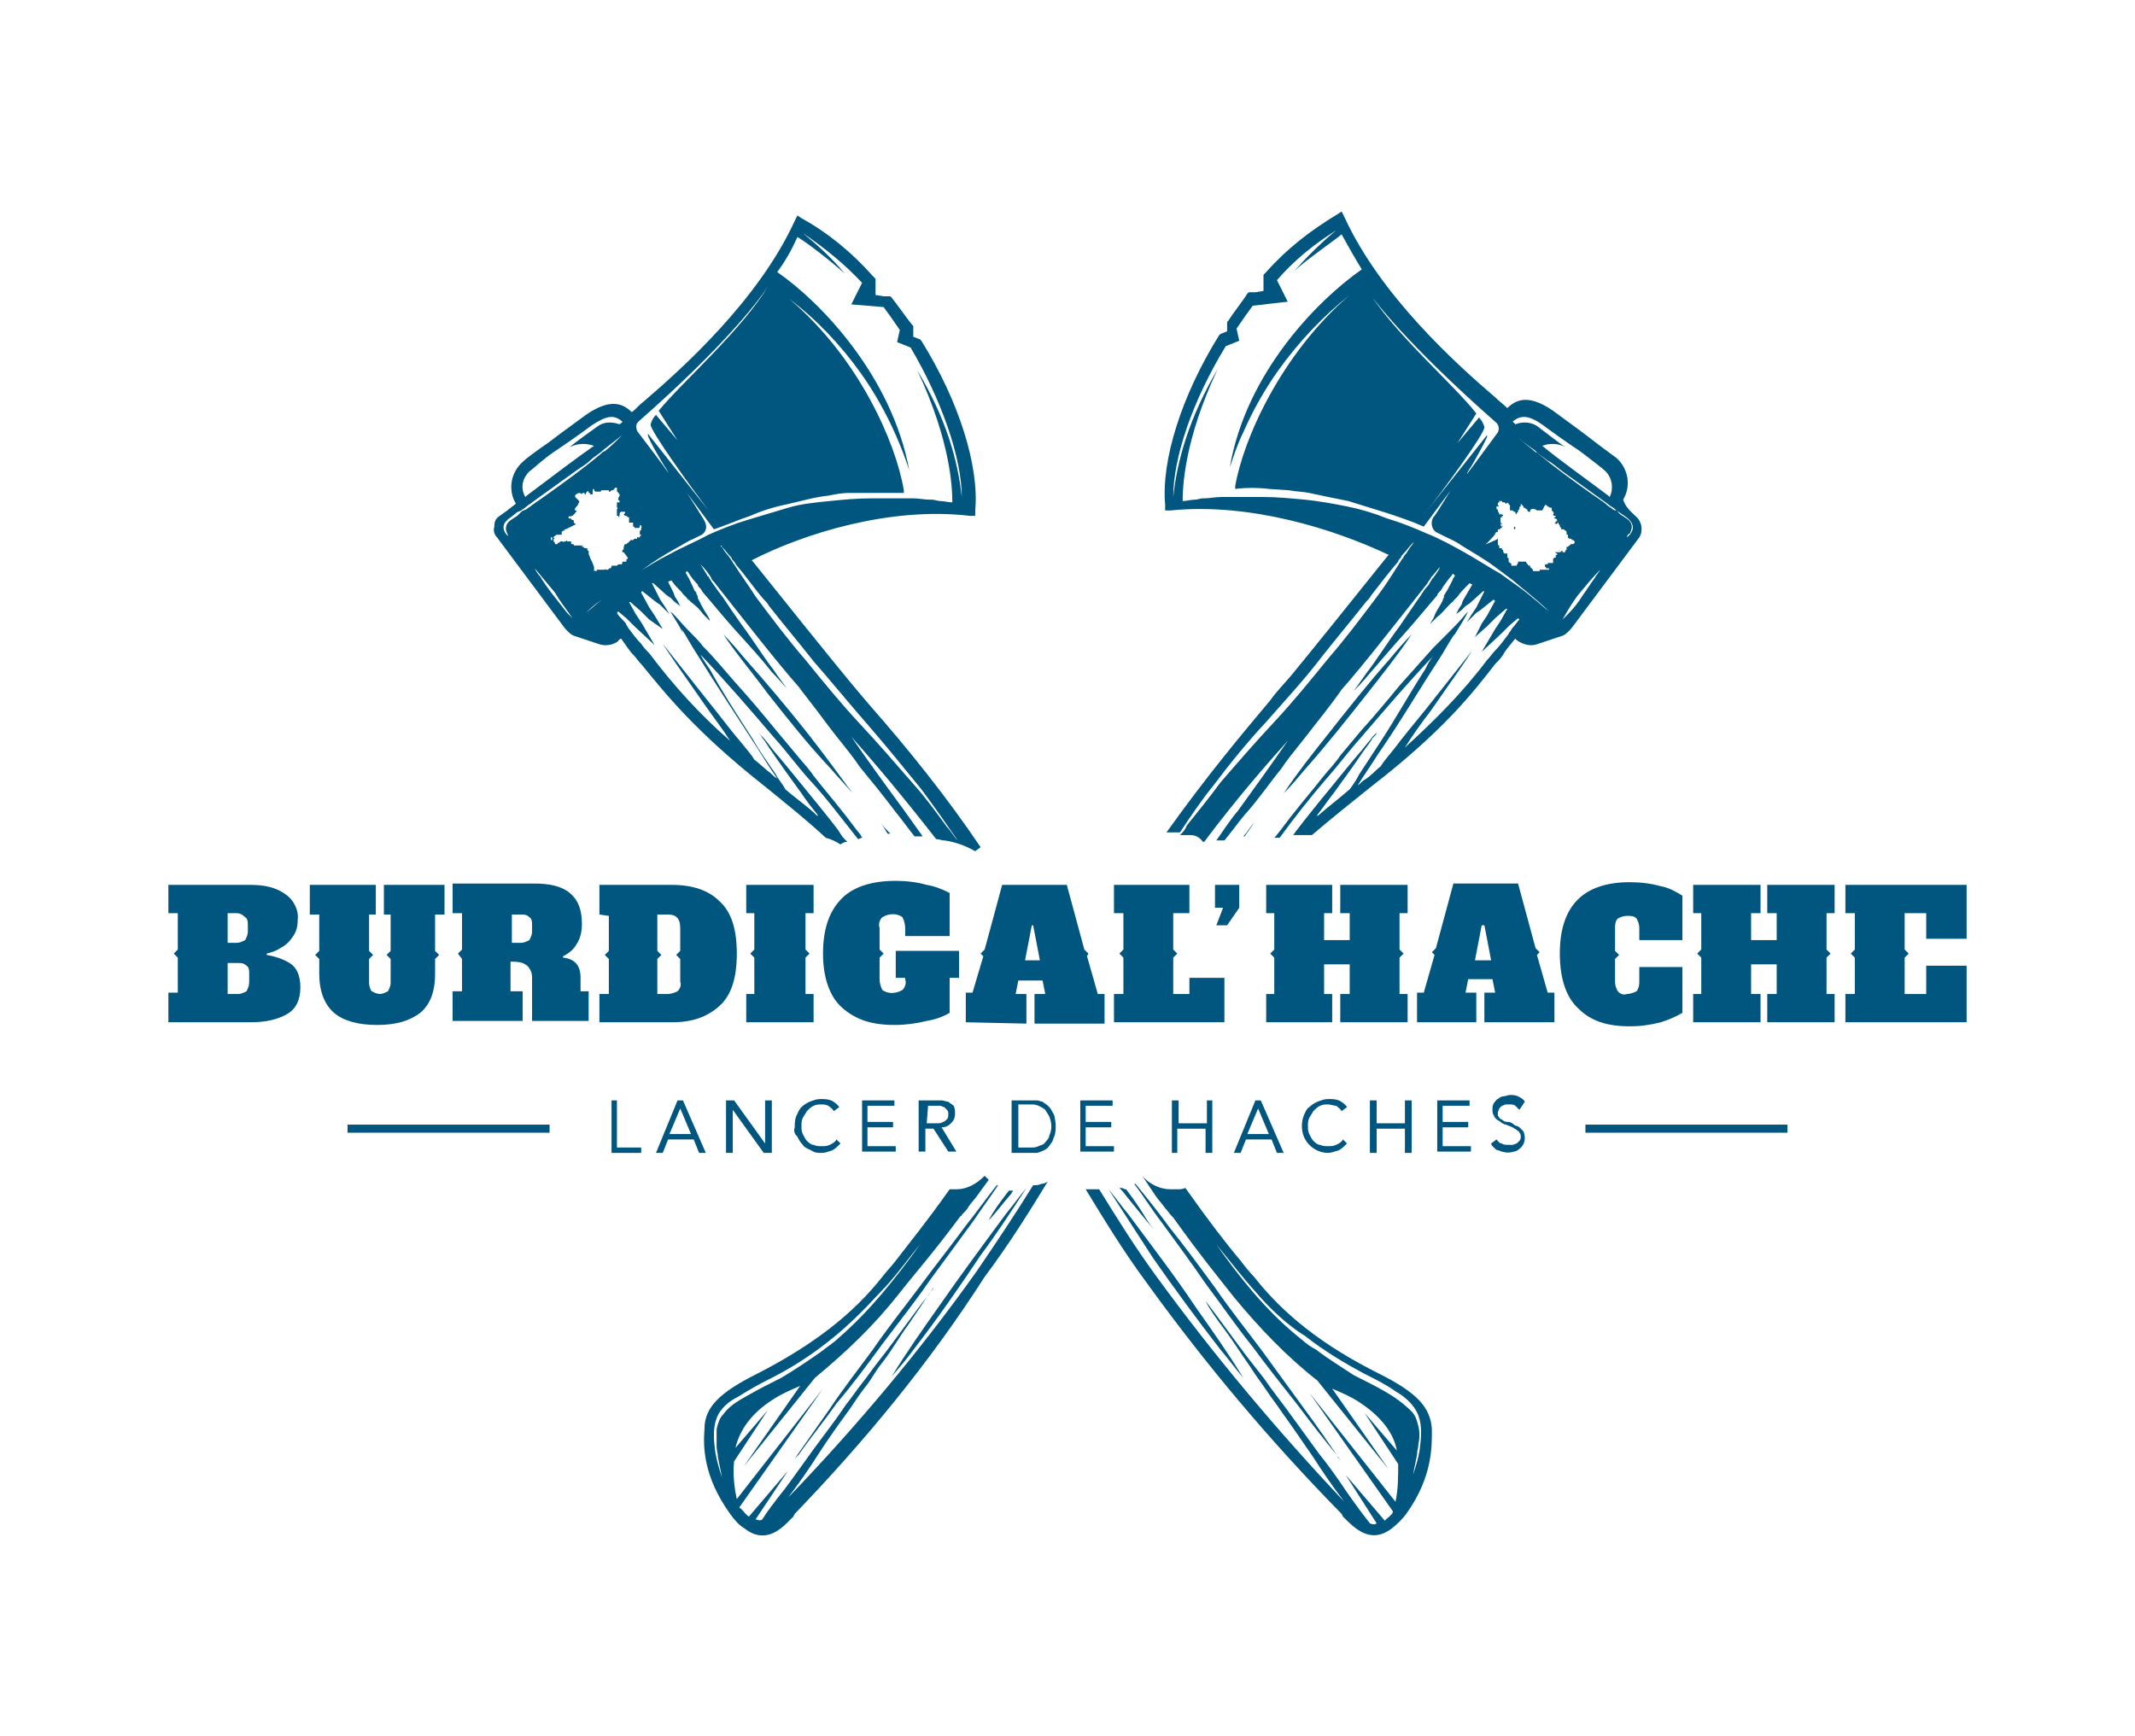 <?xml version="1.0" encoding="utf-8"?>
<!-- Generator: Adobe Illustrator 26.5.0, SVG Export Plug-In . SVG Version: 6.00 Build 0)  -->
<svg version="1.1" id="Calque_1" xmlns="http://www.w3.org/2000/svg" xmlns:xlink="http://www.w3.org/1999/xlink" x="0px" y="0px"
	 viewBox="0 0 158.5 128.9" style="enable-background:new 0 0 158.5 128.9;" xml:space="preserve">
<style type="text/css">
	.st0{fill:#00567E;}
</style>
<g id="Calque_2_00000052067925699392707290000000240007579207530371_">
	<g id="Calque_1-2">
		<polygon class="st0" points="146,69.7 146,65.7 137,65.7 137,67.8 137.7,67.8 137.7,70.5 137.4,70.8 137.7,71.1 137.7,73.8 
			137,73.8 137,75.9 146,75.9 146,71.7 143,71.7 143,73.8 141.4,73.8 141.4,71.1 141.7,70.8 141.4,70.5 141.4,67.8 143,67.8 
			143,69.7 		"/>
		<rect x="117.7" y="83.5" class="st0" width="15" height="0.6"/>
		<polygon class="st0" points="131.2,75.9 131.2,73.8 131.9,73.8 131.9,71.6 130,71.6 130,73.8 130.7,73.8 130.7,75.9 125.7,75.9 
			125.7,73.8 126.3,73.8 126.3,71.1 126,70.8 126.3,70.5 126.3,67.8 125.7,67.8 125.7,65.7 130.7,65.7 130.7,67.8 130,67.8 
			130,69.8 131.9,69.8 131.9,67.8 131.2,67.8 131.2,65.7 136.2,65.7 136.2,67.8 135.6,67.8 135.6,70.5 135.9,70.8 135.6,71.1 
			135.6,73.8 136.2,73.8 136.2,75.9 		"/>
		<path class="st0" d="M121.7,72.8v-1h3.2v3.4c-0.5,0.3-1,0.5-1.6,0.7c-0.8,0.2-1.5,0.3-2.3,0.3c-1.7,0-2.9-0.4-3.8-1.3
			c-0.9-0.8-1.4-2.2-1.4-4.1c0-3.5,1.7-5.3,5.2-5.3c0.8,0,1.6,0.1,2.3,0.3c0.6,0.1,1.1,0.4,1.6,0.7v3.3h-3.2v-0.9
			c0-0.3-0.1-0.5-0.2-0.7c-0.2-0.2-0.4-0.2-0.7-0.2c-0.3,0-0.5,0.1-0.7,0.2c-0.2,0.2-0.2,0.5-0.2,0.7v1.7l0.3,0.3l-0.3,0.3v1.7
			c0,0.3,0.1,0.5,0.2,0.7c0.2,0.2,0.4,0.3,0.7,0.2c0.2,0,0.5-0.1,0.7-0.2C121.7,73.3,121.7,73.1,121.7,72.8z"/>
		<path class="st0" d="M115.8,40.9L115.8,40.9c-0.1,0-0.1,0-0.1-0.1h0C115.7,40.9,115.8,40.9,115.8,40.9L115.8,40.9L115.8,40.9
			L115.8,40.9L115.8,40.9C115.8,40.9,115.8,40.9,115.8,40.9z"/>
		<path class="st0" d="M112.4,39.1C112.4,39.1,112.4,39.1,112.4,39.1C112.4,39.1,112.4,39.1,112.4,39.1c0.1,0,0.1,0.1,0.1,0.1
			c0,0,0,0.1-0.1,0.1c0,0,0,0,0-0.1C112.4,39.2,112.4,39.2,112.4,39.1L112.4,39.1z"/>
		<path class="st0" d="M112,39.5L112,39.5C112,39.5,112,39.5,112,39.5C112,39.5,112,39.5,112,39.5L112,39.5L112,39.5
			C112,39.5,112,39.5,112,39.5C112,39.5,112.1,39.5,112,39.5z"/>
		<path class="st0" d="M110,68.7l-0.5,2.6h1.2l-0.5-2.6H110z M105.2,75.9v-2.2h0.5l0.8-2.8l-0.2-0.2l0.3-0.3l1.3-4.8h4.8l1.3,4.8
			l0.3,0.3l-0.2,0.2l0.8,2.8h0.5v2.2h-5.2v-2.2h0.8l-0.2-1h-1.8l-0.2,1h0.8v2.2L105.2,75.9z"/>
		<path class="st0" d="M99.7,109.3l0.1,0.1L99.7,109.3z"/>
		<path class="st0" d="M96.9,57.1c-0.5,0.6-1,1.2-1.6,1.8c1-1.5,2.1-2.9,3.3-4.4c1.5-1.9,3-3.8,4.6-5.6c0.5-0.6,1-1.2,1.6-1.8
			c-1,1.5-2.2,3-3.3,4.4C100,53.4,98.5,55.3,96.9,57.1z"/>
		<polygon class="st0" points="94.6,71.1 94.3,70.8 94.6,70.5 94.6,67.8 94,67.8 94,65.7 98.9,65.7 98.9,67.8 98.3,67.8 98.3,69.8 
			100.2,69.8 100.2,67.8 99.5,67.8 99.5,65.7 104.5,65.7 104.5,67.8 103.9,67.8 103.9,70.5 104.2,70.8 103.9,71.1 103.9,73.8 
			104.5,73.8 104.5,75.9 99.5,75.9 99.5,73.8 100.2,73.8 100.2,71.6 98.3,71.6 98.3,73.8 98.9,73.8 98.9,75.9 94,75.9 94,73.8 
			94.6,73.8 		"/>
		<path class="st0" d="M92.3,62.1c0.3-0.3,0.5-0.7,0.8-1c-0.2,0.3-0.5,0.7-0.7,1C92.4,62.1,92.4,62.1,92.3,62.1z"/>
		<polygon class="st0" points="90.3,68.7 90.8,67.4 90.2,67.4 90.2,65.7 92,65.7 92,67.4 91.1,68.7 		"/>
		<path class="st0" d="M91,34.8C91,34.8,91,34.8,91,34.8C91.1,34.8,91,34.8,91,34.8z"/>
		<path class="st0" d="M117.3,44c-0.5,0.6-0.9,1.3-1.3,2c0.1-0.1,0.3-0.3,0.4-0.4c0.4-0.4,0.8-0.9,1.1-1.4c0.3-0.4,0.6-0.9,0.9-1.3
			c0.1-0.2,0.3-0.4,0.4-0.6C118.3,42.8,117.8,43.4,117.3,44z M114.6,31.6c-1.1-0.8-1.7-0.8-2.3-0.3c0.1,0.1,0.2,0.2,0.2,0.2
			c0.5-0.2,1.2-0.2,1.7,0.2c0.4,0.3,1.7,1.3,2,1.5c-0.5-0.3-1.2-0.3-1.7-0.1c1.2,1,2.9,2.2,4.9,3.7c0,0,0.1,0.1,0.1,0.1
			c0.3-0.6,0.2-1.4-0.3-1.9c-0.3-0.3-1-0.8-1.9-1.5C116.4,32.9,115.4,32.2,114.6,31.6z M111.2,40C111.2,40,111.1,40,111.2,40
			C111.1,40,111.1,40.1,111.2,40L111.2,40C111.2,40.1,111.2,40.1,111.2,40c0,0.1,0,0.1,0,0.1l0,0c0,0,0,0,0.1,0c0,0,0,0,0,0l0,0
			c0,0,0,0-0.1,0c0,0,0,0,0,0.1c0,0,0,0,0,0c0,0,0,0.1,0,0.1h0l0,0v0.1l0,0l0,0l0,0c0,0,0,0,0,0c0,0,0,0.1,0.1,0.1c0,0,0,0,0,0
			c0,0,0,0.1,0,0.1l0,0v0c0,0.1,0,0.1,0.1,0.1c0,0,0,0,0.1,0c0,0,0,0,0,0s0,0,0,0c0,0,0,0.1,0,0.1c0,0,0.1,0,0.1,0.1c0,0,0,0,0,0.1
			c0,0,0,0,0,0c0,0,0.1,0.1,0.1,0.1c0,0,0,0,0,0c0,0,0,0,0.1,0c0,0,0,0,0,0l0,0c0,0,0,0,0-0.1h0v0c0,0.1,0,0.1,0.1,0.1
			c0,0,0,0,0,0.1v0c0,0,0,0,0,0.1c0,0,0,0,0,0c0,0,0,0,0,0l0,0v0.1c0,0,0,0,0,0c0,0,0.1,0,0.1,0.1c0,0,0,0,0,0.1s0,0.1,0,0.1
			s0,0,0,0v0c0,0,0,0,0,0s0.1,0.1,0.1,0.1c0,0,0.1,0,0.1,0.1s0,0,0,0.1s0,0,0,0c0,0,0,0,0,0c0,0,0,0,0.1,0h0.1c0.1,0,0.1,0,0.1,0h0
			c0,0,0,0,0.1,0c0,0,0,0,0,0l0,0c0-0.1,0.1-0.2,0.1-0.2v-0.1c0,0,0,0,0,0s0.1,0,0.1,0s0,0,0,0c0,0,0,0,0,0l0,0l0,0c0,0,0.1,0,0.1,0
			c0,0,0,0,0,0c0,0,0,0,0.1,0h0c0.2,0,0.3,0,0.3,0h0c0,0.1,0,0.1,0,0.1c0,0,0,0,0,0l0,0c0.1,0,0.1,0.1,0.1,0.1h0l0,0
			c0,0,0.1,0.1,0.1,0.1c0,0,0,0,0.1,0c0,0,0,0,0,0v0h0c0,0,0,0,0,0c0,0,0,0.1,0,0.1l0.1,0.1l0,0v0h0c0,0,0,0,0,0v0h0
			c0,0,0.1,0.1,0.1,0.1c0,0,0,0,0,0c0,0,0,0,0,0.1c0,0,0,0,0,0c0,0,0,0,0,0c0,0,0,0,0,0c0,0,0,0,0.1,0c0,0,0,0,0.1,0v0h0v0
			c0,0,0,0,0.1,0h0c0,0,0,0,0,0c0,0,0,0,0,0l0,0c0,0,0,0,0,0s0,0,0,0h0c0,0,0,0,0.1,0l0.1,0h0c0,0,0,0,0-0.1c0,0,0,0,0,0l0,0h0
			c0,0,0,0,0,0v0h0c0,0,0,0,0,0c0,0,0,0,0.1,0c0,0,0,0,0.1,0l0,0c0,0,0.1,0,0.1,0c0,0,0,0,0,0v0h0c0,0,0,0,0.1,0h0.1
			c0,0,0.1,0,0.1,0v0l0,0c0,0,0,0,0,0l0,0h0c0,0,0.1,0,0.1,0c0,0,0,0,0,0c0,0,0-0.1,0-0.1c0,0,0,0,0,0v0c0,0,0,0,0,0s-0.1,0-0.1,0
			s-0.1,0-0.1,0s0-0.1-0.1-0.1c0,0,0-0.1,0-0.1v-0.1c0,0,0,0,0.1,0l0,0v0h0c0,0,0.1,0,0.1,0l0,0l0.1,0V42c0,0,0,0,0,0v0
			c0,0,0,0-0.1,0c0,0,0,0,0,0v0c0,0,0,0,0,0l0,0v0c0,0,0,0,0-0.1l0,0c0,0,0-0.1,0-0.1c0,0,0,0,0.1,0l0,0c0,0,0.1,0,0.1,0
			c0,0,0,0,0.1,0c0,0,0,0,0.1,0c0,0,0,0,0-0.1l0,0c0,0,0,0,0,0s0-0.1,0-0.1v0l0-0.1l0,0c0,0,0,0,0,0l0,0c0,0,0,0,0.1-0.1
			c0,0,0.1,0,0.1,0l0,0c0,0,0-0.1,0-0.1v-0.1l0,0v0h0c0,0,0,0,0.1,0c0,0,0-0.1,0-0.1c0,0,0,0,0,0h0c-0.1,0-0.1-0.1-0.2-0.1v0
			c0,0,0,0-0.1,0v0c0,0,0,0,0,0c0,0,0,0,0,0l0,0c0,0,0,0,0,0v0c0,0,0.1,0,0.1,0s0.1,0,0.1,0v0c0,0,0,0,0,0s0,0,0.1,0
			c0.1,0,0.1,0,0.1,0s0.1,0,0.1,0h0c0,0,0.1,0,0.1-0.1h0c0,0,0,0,0,0c0,0,0,0,0,0l0,0v0c0,0,0,0,0.1,0c0,0,0,0,0,0v0
			c0,0,0,0.1,0,0.1l0.1,0c0,0,0.1,0,0.1,0c0,0,0,0,0,0l0,0c0,0,0,0,0,0c0,0,0,0,0-0.1v0l0,0l0.1-0.1h0l0-0.1l0-0.1l0.1,0l0.1-0.1
			c0,0,0.1,0,0.1-0.1h0.1l0,0h0.1l0.1-0.1h0c0,0,0,0,0,0c0,0,0,0,0-0.1l-0.1-0.1l0,0v0l-0.1,0l0,0c0,0,0-0.1-0.1-0.1c0,0,0,0-0.1,0
			c0,0,0,0,0,0l-0.1-0.1v-0.1c0,0,0,0,0-0.1c0,0,0,0-0.1,0l0,0l0,0v-0.1l0,0l0-0.1c0,0,0-0.1-0.1-0.1l0,0l0,0l-0.1-0.1h0l0,0l0,0v0
			c0,0,0,0-0.1,0h0l-0.1,0l0-0.1l0,0v0l-0.1-0.1v-0.1l-0.1-0.1c0-0.1,0-0.1,0-0.1v0l0,0l0,0c0,0,0.1,0,0.1,0v0c0,0,0,0-0.1,0l0,0
			c0,0-0.1,0-0.1,0.1l0,0l-0.1,0l0,0l-0.1-0.1h0c0,0,0.1,0,0.1,0s0,0,0,0c0,0,0-0.1,0-0.1h0.1c0,0,0-0.1,0-0.1l-0.1-0.1l-0.1,0l0,0
			l0-0.1c0,0,0.1,0,0.1-0.1v0c0,0,0,0-0.1,0s-0.1-0.1-0.1-0.1s0.1-0.1,0-0.2c0,0-0.1-0.1-0.1-0.1h0l0,0c0,0,0-0.1,0-0.1l0,0v0l0-0.1
			l0,0l0,0c0,0,0,0,0,0c0,0,0,0,0,0h-0.1l-0.2-0.1c0,0-0.1-0.1-0.1-0.1c0,0-0.1,0-0.1,0h0l-0.2,0.4l-0.2,0c-0.1,0-0.1,0-0.2,0
			c0,0,0,0,0,0c-0.1-0.1-0.4-0.2-0.5,0c0,0,0,0.1,0,0.1h0c0,0-0.1,0-0.1,0c0,0-0.1,0-0.1-0.1s-0.1-0.1-0.1-0.1c0,0-0.1-0.1-0.1-0.1
			c0,0,0,0,0,0l0,0l-0.1,0c0,0,0-0.1,0-0.1v0c0,0,0,0,0,0l0,0v0c0,0-0.1-0.1-0.1-0.1c0,0,0,0,0,0l0,0c0,0,0,0,0,0c0,0,0,0-0.1-0.1
			c0,0,0,0,0,0v0.1c0,0,0,0.1,0,0.1c0,0-0.1,0-0.1,0.1c0,0,0,0.1,0,0.1c0,0-0.1,0.1-0.1,0.1v0c0,0,0,0.1,0,0.1c0,0,0,0-0.1,0.1v0
			c0,0,0,0.1,0,0.1v0c0,0,0,0,0,0l-0.1-0.1v0c0,0,0,0,0,0s0,0,0-0.1h-0.1l0,0v0c0,0,0,0,0,0c0,0,0,0-0.1-0.1h0c0,0,0,0-0.1,0
			c0,0,0,0-0.1,0v-0.1c0,0,0-0.1,0-0.1v-0.1c0,0,0-0.1,0-0.1c0,0-0.1,0-0.1-0.1c0,0-0.1-0.1-0.1-0.1c0,0,0,0.1-0.1,0.1l-0.1-0.1
			c-0.1,0-0.1,0-0.1,0s0,0,0,0v0c0,0-0.1,0-0.1-0.1c0,0,0,0-0.1,0c0,0,0,0-0.1,0c0,0,0,0,0,0c0,0,0,0,0,0.1c0,0-0.1,0-0.1,0.1v0.1
			l0,0c0,0,0,0,0,0v0c0,0,0,0,0.1,0.1c0,0,0,0,0,0s0,0-0.1,0c0,0,0,0-0.1,0v0c0,0,0,0.1,0,0.1c0,0,0,0-0.1,0v0c0,0,0.1,0,0.1,0
			c0,0,0,0.1,0,0.1c0,0,0,0,0,0v0h0c0,0,0,0,0,0c0,0,0,0,0,0c0,0,0,0,0,0s0,0,0,0c0.1,0,0.1,0.1,0.1,0.1c0,0.1,0.1,0.2,0.1,0.2
			c0,0,0,0,0,0.1h0.1c0,0,0,0,0-0.1c0,0,0,0.1,0.1,0.1h0c0.1,0,0.1,0.1,0.1,0.1l0,0c0,0,0,0-0.1,0c0,0,0,0,0,0s0,0,0,0c0,0,0,0,0,0
			l0,0h0l0,0c0,0,0,0.1,0.1,0.1v0h-0.1c0,0,0,0,0,0l0,0v0h0l0,0c0,0,0,0,0,0c0,0,0,0,0,0l0,0h0c0,0-0.1,0-0.1,0c0,0,0,0.1,0,0.1
			c0,0,0,0.1,0,0.1v0.1c0,0.1,0,0.1,0.1,0.2c0,0,0,0,0,0.1c0,0,0,0.1,0.1,0.1c0,0,0,0,0,0c0,0,0,0,0,0h0c0,0-0.1-0.1-0.1-0.1
			c0,0,0,0,0,0l0,0c0,0,0-0.1-0.1-0.1h0c0,0,0,0.1,0,0.1c0,0,0,0,0.1,0.1c0,0,0,0,0,0c0,0,0,0.1,0,0.1h-0.1c0,0,0,0.1-0.1,0.1h-0.1
			l0-0.1c0,0,0,0,0-0.1s0,0,0,0c0,0,0,0,0,0c0,0,0,0,0,0l0,0c0,0,0,0.1,0,0.1l0,0c0,0,0,0,0,0.1s0,0,0,0.1c0,0,0,0.1,0,0.1v0
			c0,0,0,0,0,0h-0.1c0,0,0,0,0,0l-0.1,0.1c0,0,0,0.1,0,0.1c0,0-0.1,0-0.1,0.1c-0.1,0.1-0.1,0.1-0.2,0.2c0,0,0,0,0,0l0,0c0,0,0,0,0,0
			c0,0,0,0,0,0c0,0,0,0,0,0c0,0-0.4,0.5-0.6,0.5C111.3,40,111.2,40,111.2,40z M105.8,38c-0.1,0.1-0.1,0.2-0.2,0.3L105.8,38z
			 M101.3,21.1c0,0.1,0.1,0.1,0.1,0.2c1.8,3.2,6.6,7.3,8.2,9.4l-1.4,2.2l1.6-1.9c0.2,0.2,0.3,0.4,0.4,0.7c0.1,0.4-3.2,4.9-4.4,6.4
			l4.6-5.8l0,0.1c0,0.1-0.3,0.7-1.1,2.1c-0.1,0.2-0.3,0.4-0.4,0.7h0c0.4-0.5,1.4-1.9,2.3-3.1l0,0c0.1-0.2,0.1-0.5-0.1-0.7l0,0
			c-6.6-5.8-9.2-9.2-9.7-10L101.3,21.1z M87.1,36.9c0.3-2.8,1.2-5.9,3.3-9.5c-2.5,5.3-2.6,8.8-2.6,9.8c0.3,0,0.6-0.1,0.9-0.1
			c0.2,0,0.4-0.1,0.6-0.1c0.1,0,0.1,0,0.1,0c0.4,0,0.8-0.1,1.3-0.1c0.1,0,0.3,0,0.4,0h0.4c0.7,0,1.5,0,2.3,0c1,0,2,0.1,3.1,0.2
			c1,0.1,2.1,0.3,3.1,0.5s2,0.5,3,0.9c1,0.3,2,0.7,2.9,1.1c1,0.4,1.9,0.9,2.8,1.4c0.9,0.5,1.8,1.1,2.7,1.6c0.8,0.6,1.6,1.1,2.4,1.8
			c0.4,0.3,0.8,0.7,1.2,1c-0.5-0.5-1.1-1-1.7-1.5c-0.4-0.3-0.7-0.6-1.1-0.9c-0.4-0.3-0.8-0.6-1.2-0.9c-0.8-0.6-1.7-1.1-2.5-1.6
			c-0.4-0.3-0.9-0.5-1.3-0.7c-0.2-0.1-0.4-0.2-0.6-0.3c-0.4-0.3-0.4-0.9-0.1-1.2c0.3-0.4,1-1.6,1.2-1.9l-2,2.7
			c-0.9-0.4-1.8-0.7-2.7-1c-1-0.3-1.9-0.6-2.9-0.9c-1-0.2-2-0.4-2.9-0.6c-0.5-0.1-1-0.1-1.5-0.2l-1.5-0.1c-0.8-0.1-1.7-0.1-2.5,0h0
			c0-0.1,0-0.2,0-0.2c0.6-3.5,3.4-9.8,8.5-14.2c-2,1.6-3.8,3.5-5.3,5.6c-1,1.4-1.9,3-2.6,4.6c-0.4,0.8-0.7,1.7-1,2.6
			c1.2-7,6.5-12.4,9.8-14.7c-0.5-0.8-1-1.7-1.5-2.6c-0.6,0.5-2.5,1.8-3.5,2.7c1-1.1,2-2.1,3.1-3c-1.6,1-3.1,2.2-4.4,3.7l0.8,1.6
			L93,22.7c-0.3,0.4-0.8,1.1-1.2,1.7l0.2,0.9l-1,0.4C88.5,29.8,87.1,34,87.1,36.9z M120.8,39.9c0.2-0.2,0.5-0.5,0.4-0.9
			c-0.1-0.4-0.6-0.7-0.9-0.9c-0.1-0.1-0.2-0.1-0.3-0.2c-0.1-0.1-0.2-0.2-0.4-0.3l-0.4-0.3c-1.1-0.8-2.1-1.5-3.2-2.3
			c-0.4-0.3-0.7-0.6-1.1-0.8c-0.4-0.3-0.7-0.5-1-0.8c-0.6-0.4-1.1-0.8-1.6-1.3c0.5,0.5,1,0.9,1.5,1.3c0.1,0.1,0.2,0.2,0.3,0.2
			c1.3,1.1,2.7,2.1,4.1,3.1c0.3,0.2,0.6,0.4,1,0.7c0.1,0.1,0.2,0.2,0.4,0.3c0.1,0.1,0.2,0.2,0.4,0.2c0.1,0.1,0.2,0.2,0.3,0.3
			c0.3,0.2,0.7,0.4,0.8,0.7c0.1,0.2,0,0.5-0.1,0.7C120.8,39.7,120.8,39.8,120.8,39.9z M121.4,38.3c0.5,0.4,0.6,1.1,0.3,1.6
			c0,0,0,0,0,0l-5,6.7c0,0-0.4,0.5-0.7,0.6l-1.8,0.6c-0.5,0.2-1,0.1-1.5-0.2c-0.1-0.1-0.2-0.1-0.2-0.2c-0.3,0.4-0.7,0.8-0.9,1.2
			c-0.2,0.3-0.4,0.5-0.5,0.6l-0.1,0.1c-1.7,2.2-3.9,5-9.2,9.1c-1.5,1.2-3,2.4-4.4,3.6h-1.4c0.1-0.1,0.2-0.3,0.3-0.4
			c0.3-0.4,0.7-0.9,1.1-1.4s0.8-1,1.3-1.6c0.9-1.1,1.7-2.1,2.4-2.9c0.3-0.4,0.6-0.7,0.8-1c0.1-0.1,0.2-0.2,0.3-0.3
			c0,0.1-0.1,0.2-0.3,0.4c-0.1,0.2-0.4,0.6-0.7,1c-0.6,0.9-1.4,2-2.2,3.1c-0.4,0.5-0.8,1.1-1.2,1.6c0,0,0,0,0,0.1
			c0.8-0.7,1.6-1.3,2.4-2c0.3-0.4,0.5-0.7,0.7-1.1c0.6-0.9,1.1-1.7,1.7-2.6c1.1-1.7,2.1-3.5,3.2-5.2c0.2-0.4,0.4-0.8,0.7-1.1
			c-1.9,2-3.7,4.1-5.5,6.2c-0.9,1-1.7,2.1-2.6,3.1c-1.2,1.4-2.3,2.8-3.4,4.3h-0.4c0,0,0.1-0.1,0.1-0.1c0.5-0.6,0.9-1.2,1.4-1.8
			c0.7-0.9,1.4-1.7,2.1-2.6c0.4-0.5,0.9-1,1.3-1.6c0.5-0.6,1-1.2,1.5-1.8c1-1.1,2-2.3,2.9-3.4c0.8-0.9,1.7-1.9,2.5-2.8l1.2-1.2v0
			c0.4-0.4,0.8-0.8,1.2-1.3c0.1-0.1,0.1-0.1,0.2-0.2c-0.3,0.6-0.7,1.2-1,1.7l0,0l-0.1,0.1c-0.4,0.6-0.7,1.2-1.1,1.8
			c-1.5,2.3-2.9,4.7-4.5,7c-0.5,0.8-1,1.5-1.5,2.3c0.2-0.1,0.3-0.3,0.5-0.4c0.5-0.3,0.8-0.7,1.2-1c0.1-0.2,0.5-0.7,1-1.3
			c0.6-0.8,1.5-1.9,2.4-3c1.5-1.9,3-3.8,3.4-4.3c-0.3,0.5-1.7,2.5-3.1,4.5c-0.7,0.9-1.4,1.9-1.9,2.7c2.2-2,4.3-4.1,6.1-6.5l0.1-0.1
			c0.1-0.1,0.3-0.4,0.5-0.6c0.3-0.3,0.6-0.7,0.9-1.1c0.1-0.1,0.1-0.2,0.2-0.3c0.1-0.1,0.1-0.2,0.2-0.3c0.2-0.2,0.3-0.4,0.5-0.6
			c0,0-0.1-0.1-0.1-0.1l-0.6,0.5l-0.3,0.3l-0.3,0.3l-1.5,1.4l1-1.7l0.2-0.3l0.2-0.3l0.5-0.9c0,0,0,0-0.1,0l-0.8,0.7l-0.3,0.3
			l-0.3,0.3l-0.9,0.8l0.5-1l0.2-0.3l0.2-0.3l0.6-1.1c0,0-0.1,0-0.1-0.1l-1,0.8l-0.3,0.2l-0.3,0.3l-0.4,0.4l0.3-0.5l0.2-0.3l0.2-0.3
			l0.6-1.2c0,0,0,0-0.1,0c0,0,0,0,0,0v0l-1,0.9l-0.3,0.2l-0.3,0.3l-0.4,0.3l0.2-0.4l0.2-0.3l0.1-0.3l0.7-1.2l-0.2-0.1
			c-0.1,0.1-0.1,0.1-0.2,0.2c-0.2,0.2-0.5,0.5-0.7,0.8c-0.1,0.1-0.2,0.2-0.3,0.3c0,0,0,0.1-0.1,0.1l-0.2,0.2
			c-0.3,0.3-0.6,0.7-0.9,0.9c-0.2,0.2-0.4,0.4-0.5,0.5c0-0.1,0.2-0.3,0.3-0.6c0.1-0.3,0.4-0.7,0.6-1.1c0-0.1,0.1-0.2,0.1-0.3
			c0,0,0,0,0-0.1c0.1-0.1,0.1-0.2,0.2-0.3c0.2-0.4,0.4-0.7,0.5-1c0.1-0.1,0.1-0.1,0.1-0.2c0,0-0.1,0-0.1-0.1c-0.1,0-0.1,0.1-0.1,0.1
			c-0.2,0.2-0.4,0.5-0.7,0.9c0,0.1-0.1,0.1-0.1,0.2c0,0-0.1,0.1-0.1,0.1c-0.1,0.1-0.2,0.2-0.2,0.3c-0.7,0.8-1.5,1.8-2.4,2.8
			c-1,1.1-2,2.3-2.7,3.1c-0.5,0.6-0.9,1-1.1,1.2l1-1.4c0.7-0.9,1.5-2.2,2.4-3.4c0.4-0.6,0.9-1.3,1.3-1.9c0.3-0.4,0.5-0.8,0.8-1.1
			c0.1-0.1,0.1-0.2,0.2-0.3c0-0.1,0.1-0.1,0.1-0.2c0,0,0.1-0.1,0.1-0.1c0.2-0.3,0.4-0.5,0.5-0.8c-0.2,0.2-0.4,0.5-0.6,0.7
			c-0.1,0.1-0.1,0.2-0.2,0.3c-0.1,0.1-0.1,0.2-0.2,0.3c-2.3,2.9-4.7,6-6.3,7.8c-0.2,0.3-1,1.4-2.2,2.9c-0.3,0.4-0.7,0.9-1.1,1.4
			s-0.8,1-1.2,1.6c-0.9,1.1-1.7,2.3-2.7,3.4c-0.5,0.6-1,1.3-1.5,1.9h-0.6c0.5-0.7,1-1.5,1.6-2.2c1.3-1.8,2.6-3.6,3.7-5.2
			c-1.7,1.9-3.8,4.3-6.2,7.5c0,0-0.1,0-0.1,0C89,62.1,88.7,62,88.3,62h-0.7c0.2-0.2,0.4-0.4,0.5-0.7c0.8-1,1.7-2.1,2.5-3.2
			c1.3-1.5,2.6-3,4-4.5c1.4-1.5,2.7-3.1,4-4.7c1.3-1.5,2.5-3.1,3.7-4.7c0.6-0.8,1.1-1.6,1.6-2.4c0.1-0.1,0.1-0.2,0.2-0.3
			c0.1-0.1,0.1-0.2,0.2-0.3c0.2-0.2,0.3-0.5,0.5-0.7c0.1-0.1,0.1-0.2,0.2-0.3c0,0-0.1,0.1-0.1,0.1c0,0-0.1,0.1-0.1,0.1
			c-0.2,0.2-0.4,0.5-0.6,0.7c-0.1,0.1-0.2,0.2-0.2,0.3c-0.1,0.1-0.2,0.2-0.2,0.3c-0.7,0.8-1.3,1.6-2,2.5c-0.1,0.2-0.3,0.4-0.4,0.5
			c-1.1,1.4-2.2,2.7-3.3,4.1c-1.3,1.7-2.7,3.2-4.1,4.8c-1.4,1.5-2.7,3.1-3.9,4.7c-0.9,1.1-1.7,2.3-2.5,3.5h-1c3-4.2,5.6-7.3,7.7-9.8
			c0.5-0.7,1.1-1.3,1.6-1.9c1.4-1.7,4.3-5.3,7.1-8.8l0.1-0.1c-4-1.9-10.3-3.9-16.2-3.3l-0.3,0l-0.1,0l0-0.4c-0.3-3.3,1.2-8.1,4-12.6
			l0.1-0.1l0.5-0.2v-0.7l0.1-0.1c0.3-0.5,1.1-1.5,1.4-2l0.1-0.1l0.5,0l0.6-0.1v-1.2l0.2-0.2c1.5-1.7,3.3-3.1,5.3-4.3l0.3-0.2l0,0
			l0,0l0.2,0.4c2.7,5.9,8.4,11,11.2,13.4c0.3,0.3,0.6,0.5,0.9,0.8c0.8-0.8,1.8-0.9,3.4,0.2c0.8,0.6,1.8,1.3,2.7,2
			c0.9,0.7,1.6,1.2,2,1.5c0.9,0.8,1.1,2.1,0.5,3.1C120.7,37.7,121.1,38,121.4,38.3z"/>
		<path class="st0" d="M86.2,90.7c-0.7-0.9-1.3-1.9-2-2.8c0,0,0,0,0.1,0c0.9,1.1,1.7,2.1,2.5,3.2c1.2,1.5,2.3,3,3.4,4.5
			c1.1,1.6,2.3,3.1,3.5,4.7c1.1,1.5,2.1,2.9,3.2,4.4c0.9,1.2,1.7,2.4,2.6,3.7c-0.1-0.1-0.2-0.2-0.2-0.3c-1-1.2-2-2.5-2.9-3.7
			c-1.1-1.4-2.3-2.9-3.4-4.4c-1.2-1.5-2.3-3.1-3.5-4.7C88.4,93.7,87.3,92.2,86.2,90.7z"/>
		<path class="st0" d="M83.6,88.3c0.7,0.9,1.2,1.7,1.5,2.2s0.6,0.8,0.6,0.8s-0.3-0.3-0.7-0.8c-0.4-0.5-1-1.2-1.7-2.1l-0.2-0.2
			c0.1,0,0.1,0,0.2,0C83.5,88.3,83.5,88.3,83.6,88.3z"/>
		<polygon class="st0" points="83.4,67.8 82.7,67.8 82.7,65.7 88.3,65.7 88.3,67.8 87.1,67.8 87.1,70.5 87.4,70.8 87.1,71.1 
			87.1,73.8 88.3,73.8 88.3,72.6 90.9,72.6 90.9,75.9 82.7,75.9 82.7,73.8 83.4,73.8 83.4,71.1 83.1,70.8 83.4,70.5 		"/>
		<path class="st0" d="M82.3,88.3c0.5,0.6,1,1.3,1.5,1.9c1.7,2.3,3.4,4.5,5,6.9c1.2,1.7,2.4,3.4,3.5,5.2c-0.6-0.7-1.1-1.4-1.7-2.1
			c-1.7-2.2-3.4-4.5-5-6.8C84.5,91.7,83.4,90,82.3,88.3L82.3,88.3z"/>
		<path class="st0" d="M93.2,95.9c-1-1.1-1.9-2.3-2.9-3.5c1.7,2.4,3.6,4.8,5.9,6.7c0.5,0.4,0.9,0.8,1.5,1.1c0.9,0.7,1.9,1.3,2.8,1.9
			c0.8,0.4,1.6,0.8,2.3,1.2c0.7,0.4,1.4,0.9,2,1.5c0.3,0.3,0.4,0.7,0.5,1.1c0.1,0.4,0.1,0.9,0,1.3c0,0.3-0.1,0.5-0.1,0.8
			c-0.1,0.5-0.2,1-0.3,1.5c0.2-0.6,0.4-1.2,0.5-1.9c0.1-0.8,0.2-1.7-0.1-2.5c-0.3-0.8-1-1.4-1.7-1.8c-0.7-0.5-1.5-0.9-2.3-1.3
			c-1.5-0.8-3-1.7-4.4-2.8C95.6,98.4,94.3,97.2,93.2,95.9z M85.1,95.2c-1.7-2.3-3.1-4.6-4.5-6.9h1c1.3,2.1,2.6,4.2,4.2,6.4
			c4.3,5.9,9,11.5,14,16.8c-0.1-0.1-0.2-0.3-0.3-0.4c-0.6-0.8-1.3-1.8-2-2.9c-0.7-1-1.5-2.2-2.3-3.3c-0.4-0.6-0.8-1.1-1.2-1.7
			c-0.4-0.6-0.8-1.1-1.1-1.6c-0.7-1-1.4-2.1-2-2.9s-1.1-1.5-1.4-2.1c-0.2-0.4-0.4-0.6-0.5-0.7c0.1,0.1,0.3,0.3,0.5,0.7
			c0.4,0.5,0.9,1.2,1.5,2c0.6,0.8,1.3,1.8,2.1,2.8c0.4,0.5,0.8,1,1.2,1.6l1.2,1.6c0.8,1.1,1.6,2.2,2.4,3.3c0.8,1,1.5,2,2.1,2.9
			c0.7,1,1.3,1.8,1.7,2.3c0.2,0.1,0.4,0.1,0.5,0l-2.3-3.6l2.9,3.4c0.2-0.2,0.5-0.4,0.6-0.6c0,0,0-0.1,0-0.1l-6.2-8.8l6.4,8.1
			c0.2-0.9,0.2-1.9,0.2-2.8l-2.5-3.8l2.4,2.8c-0.2-1.2-1.1-2.5-2.8-3.6c-0.6-0.4-1.3-0.7-2-1l4.2,6l-5.3-6.6
			c-2.3-1.8-4.3-3.9-6.2-6.2c-1.1-1.4-2.5-3.1-4.5-5.9c0,0,0,0-0.1-0.1c-0.2-0.2-0.3-0.4-0.5-0.6c-0.2-0.3-0.5-0.6-0.7-0.9l-1-1.5
			c0.5,0.6,1.3,1,2.1,1h0.5c0.2,0,0.4,0,0.6-0.1c1.7,2.4,3,4.1,4.1,5.4c0.3,0.4,0.7,0.9,1,1.2c2.2,2.8,5.1,5.1,9.3,7.2
			c2.8,1.4,3.8,2.5,3.9,4.1c0,1.2,0.1,3.5-1.9,6.3c-0.3,0.4-0.7,0.8-1.1,1.1c-1.6,1.2-2.8-0.1-3.6-0.9l-0.1-0.2
			C94.3,107,89.5,101.3,85.1,95.2L85.1,95.2z"/>
		<path class="st0" d="M73.4,90.6c-0.4,0.5-0.7,0.8-0.7,0.8S73,91.1,73.4,90.6c0.3-0.6,0.8-1.3,1.5-2.2l0,0h0.3
			c0,0.1-0.1,0.1-0.1,0.2C74.4,89.4,73.9,90.1,73.4,90.6z"/>
		<path class="st0" d="M77.2,71.3l-0.5-2.6h-0.1l-0.5,2.6H77.2z M71.7,75.9v-2.2h0.5L73,71l-0.2-0.2l0.3-0.3l1.3-4.8h4.8l1.3,4.8
			l0.3,0.3L80.7,71l0.8,2.8H82v2.2h-5.2v-2.2h0.8l-0.2-1h-1.8l-0.2,1h0.8v2.2L71.7,75.9z"/>
		<path class="st0" d="M67.5,34.8C67.5,34.8,67.5,34.8,67.5,34.8C67.5,34.8,67.5,34.8,67.5,34.8z"/>
		<path class="st0" d="M67.9,100.1c-0.5,0.7-1.1,1.4-1.7,2.1c1.1-1.8,2.3-3.5,3.5-5.2c1.6-2.3,3.3-4.6,5-6.9c0.5-0.6,1-1.3,1.5-1.9
			h0c-1.1,1.7-2.2,3.4-3.4,5C71.2,95.6,69.6,97.9,67.9,100.1z"/>
		<path class="st0" d="M65.9,61.9l-0.5-0.8c0.2,0.3,0.4,0.5,0.7,0.8C66,61.9,65.9,61.9,65.9,61.9z"/>
		<path class="st0" d="M61.1,70.8c0-1.9,0.5-3.2,1.4-4.1s2.3-1.3,4-1.3c0.8,0,1.6,0.1,2.3,0.3c0.6,0.1,1.1,0.3,1.7,0.6v3.2h-3.3
			v-0.6c0-0.3-0.1-0.6-0.2-0.8c-0.4-0.3-1-0.3-1.5,0c-0.2,0.2-0.3,0.5-0.2,0.8v1.6l0.3,0.3l-0.3,0.3v1.6c0,0.3,0.1,0.6,0.2,0.8
			c0.4,0.3,1,0.3,1.5,0c0.2-0.2,0.3-0.5,0.2-0.8v-0.1h-0.7v-2h4.7v2h-0.7v2.6c-0.5,0.3-1.1,0.5-1.7,0.6c-0.8,0.2-1.6,0.3-2.4,0.3
			c-1.7,0-2.9-0.4-3.9-1.3C61.6,74,61.1,72.6,61.1,70.8z"/>
		<path class="st0" d="M59.3,108c-0.1,0.1-0.2,0.2-0.3,0.3l2.6-3.7c1-1.5,2.1-2.9,3.2-4.4c1.1-1.6,2.3-3.1,3.5-4.7
			c1.1-1.5,2.3-3,3.4-4.5c0.8-1,1.5-2,2.3-3c0,0,0.1,0,0.1,0c-0.6,0.9-1.2,1.7-1.8,2.6c-1.1,1.5-2.2,3-3.3,4.5
			c-1.1,1.6-2.3,3.1-3.5,4.7c-1.1,1.5-2.2,3-3.4,4.4C61.2,105.5,60.2,106.7,59.3,108z"/>
		<path class="st0" d="M58.8,109.3l-0.1,0.1L58.8,109.3z"/>
		<polygon class="st0" points="56,67.8 55.4,67.8 55.4,65.7 60.4,65.7 60.4,67.8 59.8,67.8 59.8,70.5 60.1,70.8 59.8,71.1 
			59.8,73.8 60.4,73.8 60.4,75.9 55.4,75.9 55.4,73.8 56,73.8 56,71.1 55.7,70.8 56,70.5 		"/>
		<path class="st0" d="M57,51.5c-1.1-1.5-2.3-2.9-3.3-4.4c0.6,0.6,1.1,1.2,1.6,1.8c1.6,1.8,3.2,3.7,4.7,5.6c1.1,1.4,2.2,2.9,3.3,4.4
			c-0.5-0.6-1.1-1.2-1.6-1.8C60,55.3,58.5,53.4,57,51.5z"/>
		<path class="st0" d="M53.2,105.3c-0.3,0.8-0.2,1.7-0.1,2.5c0.1,0.6,0.3,1.3,0.5,1.9c-0.1-0.5-0.2-1-0.3-1.5c0-0.3-0.1-0.5-0.1-0.8
			c0-0.4,0-0.9,0-1.3c0.1-0.4,0.2-0.8,0.5-1.1c0.5-0.7,1.3-1.1,2-1.5s1.5-0.8,2.3-1.2c1-0.6,1.9-1.2,2.9-1.9c0.5-0.4,1-0.7,1.4-1.1
			c2.3-2,4.2-4.4,6-6.9c-1,1.2-1.9,2.5-3,3.6c-1.2,1.3-2.4,2.5-3.8,3.6c-1.4,1.1-2.8,2-4.4,2.8c-0.8,0.4-1.5,0.8-2.3,1.3
			C54.2,104,53.5,104.5,53.2,105.3z M54.2,112.4c-2-2.8-2-5-1.9-6.3c0-1.6,1.1-2.7,3.9-4.1c4.1-2.1,7.1-4.4,9.3-7.2
			c0.3-0.4,0.7-0.8,1-1.2c1-1.3,2.3-2.9,4-5.3H71c0.8,0,1.5-0.4,2.1-1c0.1,0.1,0.2,0.2,0.3,0.3c-0.3,0.4-0.5,0.7-0.8,1.1
			c-0.2,0.3-0.5,0.6-0.7,0.9c-0.1,0.2-0.3,0.4-0.5,0.6c0,0,0,0.1-0.1,0.1c-2,2.7-3.5,4.4-4.6,5.8c-1.8,2.3-3.9,4.3-6.2,6.2l-5.3,6.6
			l4.2-6c-0.7,0.3-1.4,0.6-2,1c-1.6,1-2.5,2.3-2.8,3.6l2.4-2.8l-2.5,3.8c-0.1,0.9,0,1.9,0.2,2.8l6.4-8.2l-6.2,8.8c0,0,0,0.1,0.1,0.1
			c0.2,0.2,0.4,0.5,0.6,0.6l2.9-3.4l-2.4,3.6c0.2,0.1,0.4,0.1,0.5,0c0.3-0.5,0.9-1.3,1.7-2.3c0.6-0.8,1.3-1.8,2.1-2.9
			c0.8-1.1,1.6-2.1,2.4-3.3c0.4-0.5,0.8-1.1,1.2-1.6s0.8-1.1,1.2-1.6c0.8-1,1.5-2,2.1-2.8s1.1-1.5,1.5-2c0.3-0.4,0.5-0.6,0.5-0.7
			c-0.1,0.1-0.2,0.4-0.5,0.7c-0.3,0.5-0.8,1.2-1.4,2.1c-0.6,0.8-1.2,1.9-2,2.9c-0.4,0.5-0.7,1.1-1.1,1.6c-0.4,0.5-0.8,1.1-1.2,1.7
			c-0.8,1.1-1.6,2.2-2.3,3.3c-0.7,1.1-1.4,2.1-2,2.9c-0.1,0.1-0.2,0.3-0.3,0.4c5.1-5.3,9.8-10.9,14-16.8c1.5-2.2,2.9-4.3,4.2-6.4
			c0.2,0,0.4,0,0.6-0.1c0.2,0,0.4-0.1,0.5-0.2c-1.4,2.3-2.9,4.7-4.7,7.1C69,101.2,64.2,107,59,112.4l-0.1,0.2
			c-0.6,0.6-1.3,1.4-2.3,1.4c-0.5,0-0.9-0.2-1.3-0.5C54.8,113.2,54.5,112.8,54.2,112.4L54.2,112.4z"/>
		<polygon class="st0" points="46.6,38.1 46.6,38.1 46.6,38.1 		"/>
		<path class="st0" d="M48.8,73.8h0.8c0.2,0,0.5-0.1,0.7-0.2c0.2-0.2,0.3-0.5,0.2-0.7v-1.7l-0.3-0.3l0.3-0.3v-1.7c0-0.7-0.3-1-0.9-1
			h-0.8v2.7l0.3,0.3l-0.3,0.3V73.8z M44.5,67.9v-2.2h5.4c1.5,0,2.7,0.4,3.5,1.2c0.9,0.8,1.3,2.1,1.3,3.9c0,1.8-0.4,3.1-1.3,3.9
			c-0.9,0.8-2,1.2-3.5,1.2h-5.4v-2.1h0.7v-2.6l-0.3-0.3l0.3-0.3v-2.6L44.5,67.9z"/>
		<path class="st0" d="M43.8,41.4L43.8,41.4C43.8,41.4,43.8,41.4,43.8,41.4C43.8,41.4,43.8,41.4,43.8,41.4L43.8,41.4L43.8,41.4z"/>
		<path class="st0" d="M43.5,40.9C43.5,40.9,43.5,40.9,43.5,40.9C43.5,40.8,43.5,40.8,43.5,40.9L43.5,40.9c0-0.1,0.1-0.1,0.1,0
			l0.1,0.1c0,0,0,0-0.1,0C43.7,40.9,43.6,40.9,43.5,40.9C43.6,40.9,43.5,40.9,43.5,40.9z"/>
		<path class="st0" d="M43.3,45.7l-0.1,0.1C43.2,45.8,43.2,45.7,43.3,45.7L43.3,45.7z"/>
		<rect x="25.8" y="83.5" class="st0" width="15" height="0.6"/>
		<path class="st0" d="M53.6,40.6c0-0.1-0.1-0.1-0.1-0.1C53.5,40.5,53.5,40.6,53.6,40.6c0.1,0.2,0.3,0.5,0.5,0.7l0.2,0.3
			c0.1,0.1,0.1,0.2,0.2,0.3c0.5,0.8,1.1,1.6,1.6,2.4c1.2,1.6,2.4,3.2,3.7,4.7c1.3,1.6,2.6,3.2,4,4.7c1.4,1.5,2.7,3,4,4.5
			c0.9,1,1.7,2.1,2.5,3.2c0.3,0.3,0.5,0.7,0.8,1c-0.9-1.3-1.8-2.6-2.7-3.8c-1.3-1.6-2.6-3.2-3.9-4.7c-1.4-1.6-2.7-3.2-4.1-4.8
			c-1.1-1.4-2.2-2.7-3.3-4.1c-0.1-0.2-0.3-0.4-0.4-0.5c-0.7-0.8-1.3-1.7-2-2.5c-0.1-0.1-0.1-0.2-0.2-0.3c-0.1-0.1-0.2-0.2-0.2-0.3
			C54,41.1,53.8,40.8,53.6,40.6z M47.4,31.3c-0.2,0.2-0.2,0.4-0.1,0.7c0,0,0,0,0,0l0,0c0.9,1.2,2,2.6,2.3,3.1h0
			c-0.1-0.3-0.3-0.5-0.4-0.7c-0.9-1.5-1.1-2-1.1-2.1l0-0.1l4.5,5.7l0,0l0,0c-1.2-1.6-4.4-6-4.3-6.4c0.1-0.3,0.2-0.5,0.4-0.7l1.6,1.9
			l-1.4-2.2c1.6-2,6.4-6.2,8.2-9.4C56.6,22,54,25.5,47.4,31.3L47.4,31.3z M43.5,45.5c0.4-0.3,0.8-0.7,1.2-1c0.8-0.6,1.6-1.2,2.4-1.8
			c0.9-0.6,1.7-1.1,2.7-1.6c0.9-0.5,1.9-0.9,2.8-1.4c0.9-0.4,1.9-0.8,2.9-1.1c1-0.3,2-0.6,3-0.9s2.1-0.4,3.1-0.5
			c1-0.1,2-0.2,3.1-0.2c0.8,0,1.5,0,2.3,0h0.4c0.1,0,0.3,0,0.4,0c0.4,0,0.8,0.1,1.3,0.1c0,0,0.1,0,0.1,0c0.2,0,0.4,0.1,0.6,0.1
			c0.3,0,0.6,0.1,0.9,0.1c0-1-0.1-4.5-2.6-9.8c2.1,3.5,3,6.6,3.3,9.4c0-2.9-1.5-7.2-3.8-11.1l-1-0.4l0.2-0.9
			c-0.4-0.6-0.9-1.3-1.2-1.7l-2.4-0.2l0.8-1.6c-1.3-1.4-2.8-2.6-4.4-3.7c1.1,0.9,2.2,1.9,3.1,3c-1-0.9-2.8-2.3-3.5-2.7
			c-0.4,0.9-0.9,1.8-1.5,2.6c3.2,2.2,8.5,7.7,9.8,14.7c-0.3-0.9-0.6-1.7-1-2.6c-0.7-1.6-1.6-3.2-2.6-4.6c-1.5-2.1-3.3-4-5.3-5.5
			c5.1,4.3,7.9,10.6,8.5,14.2c0,0.1,0,0.2,0,0.2h0c-0.8,0-1.7,0-2.5,0L63,36.6c-0.5,0-1,0.1-1.5,0.2c-1,0.1-2,0.4-2.9,0.6
			c-1,0.2-2,0.5-2.9,0.9c-0.9,0.3-1.8,0.7-2.7,1l-2-2.7c0.2,0.3,0.9,1.4,1.2,1.9c0.4,0.6,0.2,1-0.1,1.2c-0.2,0.1-0.4,0.2-0.6,0.3
			c-0.5,0.2-0.9,0.5-1.3,0.7c-0.9,0.5-1.7,1-2.5,1.6c-0.4,0.3-0.8,0.5-1.2,0.9c-0.4,0.3-0.8,0.6-1.1,0.9C44.6,44.5,44,45,43.5,45.5z
			 M43.3,45.7c0,0-0.1,0.1-0.1,0.1L43.3,45.7L43.3,45.7z M40.9,39.9C40.9,39.9,40.9,40,40.9,39.9C40.9,40,40.9,40,40.9,39.9
			c0,0.1,0,0.1,0,0.1c0,0,0,0.1,0,0.1c0,0,0,0,0.1,0c0,0,0,0,0,0l0,0c0,0,0,0,0,0c0,0,0,0,0,0c0,0,0,0,0,0s0.1,0,0.1,0s0,0,0,0
			s0,0,0,0.1s0,0,0,0l0,0c0,0,0.1,0.1,0.1,0.1c0,0,0,0,0,0.1h0c0,0,0,0,0.1,0c0,0,0,0,0.1,0v-0.1c0,0,0,0,0.1,0c0,0,0,0,0,0
			c0,0,0,0,0,0c0,0,0,0,0,0l0,0c0,0,0.1-0.1,0.1-0.1c0.1,0,0.1,0,0.2,0c0,0,0,0.1,0.1,0s0,0,0,0v0l0,0c0,0,0.1,0,0.1,0h0
			c0,0,0.1-0.1,0.1-0.1v0c0,0,0,0.1,0,0.1l0,0c0,0,0,0,0,0l0,0c0,0,0,0,0.1,0s0.1,0,0.1,0h0c0,0,0,0,0,0l0,0c0,0,0,0,0,0l0,0h0
			c0,0,0,0,0,0c0,0,0,0,0,0h0.1v0.1c0,0.1,0,0.1,0,0.1c0,0,0,0,0.1,0c0.1,0,0.1,0,0.1,0.1c0,0,0,0,0.1,0c0.1,0,0.1,0,0.2,0h0.1
			c0,0,0.1,0,0.1,0c0,0,0,0,0,0l0,0c0,0-0.1,0-0.1,0h0c0,0-0.1,0-0.1,0v0c0,0,0.1,0,0.1,0c0,0,0,0,0.1,0h0c0,0,0.1,0,0.1,0
			c0,0,0,0,0,0v0c0,0,0.1,0,0.1,0.1c0,0,0,0,0,0l0-0.1c0,0,0,0,0,0h0c0,0,0,0-0.1,0c0,0,0,0,0,0c0,0,0,0,0,0.1c0,0,0.1,0,0.1,0h0
			c0,0,0,0,0,0c0,0,0,0,0.1,0.1c0,0,0.1,0,0.1,0h0.1v0h0c0,0,0,0.1,0,0.1c0,0,0,0.1,0.1,0.1l0,0.1l0,0.1c0,0.1,0.1,0.2,0.1,0.3
			c0,0,0,0,0,0s0,0,0,0v0c0.1,0.2,0.2,0.4,0.3,0.7v0.1c0,0,0,0.1,0,0.1c0,0,0,0,0,0.1c0,0,0,0,0,0c0,0,0,0,0,0h0c0,0,0,0,0,0
			c0,0,0,0,0,0c0,0,0.1,0,0.1-0.1h0c0,0,0,0,0,0c0,0,0,0,0,0.1c0,0,0,0,0,0s0.1,0,0.1,0v0c0,0,0,0,0-0.1c0,0,0,0,0.1,0l0,0l0,0h0
			c0,0,0,0,0.1,0c0,0,0.1,0,0.1,0s0,0,0.1,0s0.1,0,0.1,0l0,0v0c0,0,0,0,0,0h0c0.1,0,0.1,0,0.1,0c0,0,0,0,0,0c0,0,0-0.1,0.1,0h0
			c0,0,0.1,0,0.1,0c0,0,0.1,0,0.1-0.1c0,0,0,0,0.1,0c0,0,0,0,0,0c0,0,0.1-0.1,0.1-0.1c0,0,0,0,0,0c0,0,0,0,0-0.1l0,0l0,0
			c0,0,0,0,0,0h0c0,0,0.1,0,0.1,0c0,0,0.1,0,0.1,0h0c0,0,0,0,0.1,0c0,0,0,0,0,0h0.1c0,0,0,0,0,0s0.1-0.1,0.1-0.1s0,0,0.1,0
			s0.1,0,0.1,0c0,0,0,0,0,0s0,0,0,0c0,0,0,0,0,0c0,0,0.1,0,0.1-0.1s0-0.1,0.1-0.1h0.1c0,0,0,0,0.1,0c0,0,0,0,0-0.1c0,0,0,0,0,0
			c0-0.1,0-0.1,0.1-0.1c0,0,0,0,0,0l0,0c0,0,0-0.1,0-0.1c0,0,0,0,0,0L46.3,41h0c0,0,0,0-0.1,0c0,0,0,0,0,0c0,0,0-0.1,0-0.1
			c0,0,0,0,0,0s0,0,0,0h0c0,0,0-0.1,0.1-0.1c0,0,0,0,0,0c0,0,0,0,0-0.1v0c0-0.2,0.1-0.3,0.1-0.3h0c0.1,0,0.1,0,0.1,0l0,0
			c0,0,0.1-0.1,0.1-0.1v0c0,0,0,0,0,0l0,0c0,0,0.1,0,0.1-0.1c0,0,0.1,0,0.1-0.1c0,0,0,0,0,0l0,0c0,0,0,0,0,0v0h0c0,0,0.1,0,0.1,0
			l0.1,0l0,0c0,0,0,0,0,0l0,0v0c0,0,0,0,0,0c0,0,0,0,0,0v0c0,0,0.1-0.1,0.1-0.1h0.1c0,0,0,0,0,0l0,0c0,0,0,0,0.1,0c0,0,0,0,0-0.1
			s0,0,0.1,0v0h0c0,0,0,0,0.1,0l0,0h0c0,0,0,0,0,0c0,0,0,0,0,0h0c0,0,0,0,0,0v0c0,0,0,0,0-0.1c0.1,0,0.1-0.1,0.1-0.1v0h0
			c0,0,0,0-0.1,0c0,0,0,0,0,0l0,0v-0.1c0,0,0,0,0,0c0,0,0,0,0-0.1c0,0,0,0,0-0.1s0,0,0,0s0.1,0,0.1-0.1v0l0,0l0,0c0,0,0,0,0,0
			c0,0,0,0,0-0.1l0,0c0,0,0.1-0.1,0-0.1c0,0,0,0,0,0h0v0l0,0l0,0c0,0,0-0.1,0-0.1c0,0-0.1,0-0.1,0c0,0,0,0,0,0l0,0c0,0,0,0,0,0
			c0,0,0,0,0,0.1c0,0,0,0.1-0.1,0.1c0,0-0.1,0-0.2,0c0,0,0,0-0.1,0h0c0,0,0,0,0,0v0c0,0,0,0,0-0.1l-0.1,0v0c0,0,0,0,0-0.1
			c0,0,0,0,0-0.1l0-0.1l-0.1,0v0c0,0,0,0,0,0l0,0c0,0,0,0,0,0h0l0,0v0c0,0,0,0-0.1,0l0,0c0,0-0.1,0-0.1,0s0,0,0-0.1h0c0,0,0,0,0-0.1
			c0,0,0,0,0-0.1s0,0,0,0c0,0,0-0.1,0-0.1l0,0c0,0-0.1,0-0.1,0c0,0,0,0,0,0v0c0,0,0,0-0.1-0.1l-0.1,0v0h0l-0.1-0.1l0.1-0.1
			c0,0,0,0,0-0.1c0,0-0.1,0-0.1,0l-0.1,0h0v0l0,0c0,0,0,0-0.1,0c0,0,0,0,0,0l0,0l0,0c0,0-0.1,0.1-0.1,0.1h0l0,0.1c0,0,0,0,0,0
			s0,0,0,0c0,0,0,0,0,0.1l-0.1,0.1v0c0,0,0,0,0-0.1l0,0v0l0,0h0c0,0,0,0-0.1,0v-0.1l0,0V38c0,0,0-0.1,0-0.1c0,0,0,0,0,0l0,0
			c0,0,0,0,0,0v-0.1c0.1-0.1,0.1-0.1,0-0.1c0,0,0-0.1,0-0.1c0,0,0-0.1,0-0.1v-0.1c0,0,0,0,0,0c0,0,0,0,0-0.1h0c0,0,0,0,0,0l0,0h0
			c0,0,0,0,0.1,0l0.1,0v-0.1c0,0,0,0,0,0s0,0,0,0c0,0,0,0,0,0l0,0l0,0l-0.1-0.1v0l0-0.1L46,36.8v-0.1l-0.1-0.1c0,0,0-0.1-0.1-0.1
			l0-0.1v-0.1l0,0l0-0.1l0,0v0h-0.1l-0.1,0.1l0,0h0l0,0l-0.1,0.1l0,0c0,0-0.1,0-0.1,0c0,0,0,0,0,0l0,0l-0.1,0.1l0,0h0
			c0,0-0.1,0-0.1,0s0,0,0,0l0,0l0,0l0,0l0,0l0,0l0,0l0-0.1c0,0-0.1,0-0.1,0c0,0,0,0-0.1,0l0,0l-0.1,0l0,0l0,0l-0.1,0l-0.1,0
			c-0.1,0-0.1,0.1-0.1,0.1h0l0,0l0,0l-0.1,0h0l0,0l-0.1,0l-0.1,0l-0.1,0c-0.1-0.1-0.1-0.1-0.1-0.1h0l0,0l0,0c0,0,0,0,0-0.1h0
			c0,0-0.1,0-0.1,0.1s0,0.1,0,0.1s0,0,0,0.1L44,36.7l-0.1,0l-0.1,0v-0.1c0,0,0,0-0.1,0c0,0,0,0,0,0v-0.1c0,0-0.1-0.1-0.1,0l-0.1,0.1
			v0.1l-0.1,0c0,0,0-0.1,0-0.1h0c0,0,0,0-0.1,0s-0.1,0.1-0.1,0.1s-0.1-0.1-0.2-0.1c0,0-0.1,0-0.1,0.1c0,0,0,0,0,0H43c0,0,0,0,0,0
			l0,0l-0.1,0l0,0c0,0,0,0,0-0.1h0l0,0c0,0,0,0,0,0l-0.1,0.1c-0.1,0-0.1,0.1-0.1,0.1c0,0,0,0.1,0,0.1l0.3,0.3h0l0,0l0,0.1
			c0,0-0.1,0.1-0.1,0.2c0,0,0,0,0,0c-0.1,0.1-0.3,0.3-0.2,0.4c0,0,0.1,0,0.1,0l0,0c0,0,0,0.1,0,0.1c0,0-0.1,0-0.1,0.1l-0.1,0.1
			c0,0-0.1,0.1-0.1,0.1c0,0,0,0,0,0l-0.1,0l0,0.1c0,0-0.1-0.1-0.1-0.1h0v0l0,0c0,0-0.1,0.1-0.1,0.1v0h0c0,0,0,0,0,0c0,0-0.1,0-0.1,0
			h0v0c0,0,0,0,0,0c0,0,0.1,0,0.1,0s0,0.1,0.1,0.1c0,0,0.1,0,0.1,0c0,0,0,0.1,0.1,0.1s0,0,0,0c0,0,0.1,0,0.1,0.1c0,0,0,0,0,0.1
			c0,0,0.1,0.1,0.1,0.1c0,0,0,0,0.1,0c0,0,0,0,0,0L42,39.3c0,0,0,0,0,0v0c0,0,0,0-0.1,0c0,0,0,0.1,0,0.1l0,0v0c0,0,0,0,0,0
			c0,0,0,0-0.1,0l-0.1,0.1c0,0,0,0,0,0s0,0,0,0.1v0.1h-0.1c0,0-0.1,0-0.1,0c0,0-0.1,0-0.1,0v0c0,0-0.1,0-0.1,0c0,0-0.1,0.1-0.1,0.1
			s-0.1,0-0.1,0.1s0,0,0.1,0.1v0c0,0-0.1,0-0.1,0c0,0,0,0,0,0.1h-0.1C41,39.8,41,39.9,40.9,39.9C41,39.9,41,39.9,40.9,39.9
			C40.9,39.9,40.9,39.9,40.9,39.9L40.9,39.9z M41.2,44c-0.5-0.6-1-1.2-1.5-1.8c0.1,0.2,0.2,0.4,0.4,0.6c0.3,0.5,0.6,0.9,0.9,1.3
			c0.4,0.5,0.7,0.9,1.1,1.4c0.1,0.1,0.3,0.3,0.4,0.4C42.1,45.3,41.6,44.7,41.2,44L41.2,44z M39.3,35c-0.5,0.5-0.7,1.2-0.3,1.9
			c0,0,0.1-0.1,0.1-0.1c2-1.5,3.7-2.8,5-3.7c-0.6-0.2-1.2-0.2-1.8,0.1c0.3-0.3,1.6-1.2,2-1.5c0.5-0.4,1.1-0.4,1.7-0.2
			c0.1-0.1,0.2-0.1,0.2-0.2c-0.6-0.5-1.1-0.5-2.3,0.3c-0.8,0.6-1.8,1.3-2.7,1.9S39.6,34.8,39.3,35L39.3,35z M37.1,38.3
			c0.3-0.2,0.7-0.5,1.2-0.9c-0.6-1-0.4-2.3,0.5-3.1c0.3-0.3,1-0.8,2-1.5c0.9-0.7,1.9-1.4,2.7-2c1.6-1.1,2.6-1,3.4-0.2
			c0.3-0.2,0.5-0.5,0.9-0.8c2.8-2.4,8.5-7.5,11.2-13.4l0.2-0.4l0,0l0,0l0.3,0.2c2,1.1,3.8,2.6,5.3,4.3l0.2,0.2l0,1.2l0.6,0.1l0.5,0
			l0.1,0.1c0.4,0.5,1.1,1.5,1.5,2l0.1,0.1V25l0.5,0.2l0.1,0.1c2.8,4.5,4.3,9.3,4,12.6l0,0.4l-0.1,0l-0.3,0
			c-5.9-0.7-12.3,1.3-16.2,3.3l0.1,0.1c2.8,3.5,5.7,7.1,7.1,8.8c0.5,0.6,1,1.2,1.6,1.9c2.9,3.3,5.7,6.8,8.2,10.5
			c-0.1,0.1-0.3,0.2-0.4,0.3c-0.7-0.4-1.5-0.7-2.3-0.8c-0.2,0-0.4-0.1-0.6-0.1c-2.5-3.2-4.6-5.7-6.3-7.6c1.1,1.6,2.4,3.4,3.8,5.3
			c0.5,0.7,1,1.4,1.5,2.1c-0.2,0-0.4,0-0.6,0c-0.5-0.6-0.9-1.2-1.4-1.8c-0.9-1.2-1.8-2.3-2.7-3.4c-0.4-0.6-0.8-1.1-1.2-1.6
			c-0.4-0.5-0.8-1-1.1-1.4c-1.1-1.5-2-2.6-2.2-2.9c-1.6-1.8-4-4.9-6.3-7.8c-0.1-0.1-0.2-0.2-0.2-0.3l-0.2-0.3
			c-0.2-0.3-0.4-0.5-0.6-0.7c0.2,0.3,0.3,0.5,0.5,0.8c0,0.1,0.1,0.1,0.1,0.1c0,0.1,0.1,0.1,0.1,0.2c0.1,0.1,0.1,0.2,0.2,0.3
			c0.2,0.3,0.5,0.7,0.8,1.1c0.4,0.6,0.8,1.2,1.3,1.9c0.9,1.2,1.7,2.5,2.4,3.4c0.4,0.6,0.8,1.1,1,1.4c-0.2-0.2-0.6-0.7-1.1-1.2
			c-0.7-0.9-1.7-2-2.7-3.1c-0.9-1-1.7-2-2.4-2.8c-0.1-0.1-0.1-0.2-0.2-0.3c0,0-0.1-0.1-0.1-0.1c0,0-0.1-0.1-0.1-0.2
			c-0.3-0.3-0.6-0.7-0.7-0.9c-0.1-0.1-0.1-0.1-0.1-0.1l-0.1,0.1c0,0.1,0.1,0.1,0.1,0.2c0.2,0.3,0.3,0.6,0.5,1c0,0.1,0.1,0.2,0.2,0.3
			c0,0,0,0,0,0.1c0.1,0.1,0.1,0.2,0.1,0.3c0.2,0.4,0.4,0.8,0.6,1.1c0.2,0.3,0.3,0.5,0.3,0.6c-0.1-0.1-0.2-0.2-0.5-0.5
			c-0.2-0.3-0.5-0.6-0.9-0.9c-0.1-0.1-0.1-0.1-0.2-0.2c0,0-0.1,0-0.1-0.1c-0.1-0.1-0.2-0.2-0.3-0.3c-0.2-0.3-0.5-0.5-0.7-0.8
			c-0.1-0.1-0.1-0.2-0.2-0.2l-0.2,0.1L50,44l0.1,0.3l0.2,0.3l0.2,0.4l-0.4-0.3l-0.3-0.3l-0.3-0.2l-1-0.9c0,0,0,0,0,0c0,0,0,0-0.1,0
			l0.6,1.2l0.2,0.3l0.2,0.3l0.3,0.5l-0.4-0.4l-0.3-0.3l-0.3-0.2l-1-0.8c0,0-0.1,0-0.1,0.1l0.6,1.1l0.2,0.3l0.2,0.3l0.6,1L48.2,46
			l-0.3-0.3l-0.3-0.3l-0.8-0.7c0,0,0,0-0.1,0l0.5,0.9l0.2,0.3l0.2,0.3l1,1.7l-1.5-1.4l-0.3-0.3l-0.3-0.3l-0.6-0.5
			c0,0-0.1,0.1-0.1,0.1c0.1,0.2,0.3,0.4,0.5,0.6c0.1,0.1,0.2,0.2,0.2,0.3c0.1,0.1,0.1,0.2,0.2,0.3c0.3,0.4,0.6,0.8,0.9,1.1
			c0.2,0.3,0.4,0.5,0.5,0.6l0.1,0.1c1.8,2.4,3.8,4.6,6,6.5c-0.5-0.8-1.2-1.7-1.9-2.7c-1.4-2-2.8-4-3.1-4.5c0.4,0.5,1.9,2.4,3.4,4.3
			c0.9,1.1,1.7,2.2,2.4,3c0.5,0.6,0.9,1.1,1,1.3c0.4,0.3,0.8,0.7,1.2,1c0.1,0.1,0.3,0.3,0.5,0.4c-0.5-0.7-1-1.5-1.5-2.3
			c-1.5-2.3-3-4.6-4.5-7c-0.4-0.6-0.7-1.2-1.1-1.8L50.7,47l0,0c-0.3-0.6-0.7-1.2-1-1.7c0.1,0.1,0.1,0.2,0.2,0.2
			c0.4,0.4,0.8,0.9,1.2,1.3c0,0,0,0,0,0c0.4,0.4,0.8,0.8,1.1,1.2c0.9,0.9,1.7,1.9,2.5,2.8c1,1.1,2,2.3,2.9,3.4
			c0.5,0.6,1,1.2,1.5,1.8c0.4,0.5,0.9,1,1.3,1.6c0.7,0.9,1.4,1.7,2.1,2.6c0.5,0.6,0.9,1.2,1.4,1.8c0,0.1,0.1,0.1,0.1,0.2
			c-0.1,0-0.2,0.1-0.3,0.1c-1.2-1.5-2.3-3-3.6-4.4c-0.9-1-1.7-2.1-2.6-3.1c-1.8-2.1-3.6-4.2-5.5-6.2c0.2,0.4,0.5,0.8,0.7,1.1
			c1,1.8,2.1,3.5,3.2,5.2c0.5,0.9,1.1,1.7,1.7,2.6c0.2,0.4,0.5,0.7,0.7,1.1c0.8,0.7,1.7,1.3,2.4,2c0,0,0,0,0-0.1
			c-0.4-0.5-0.8-1-1.2-1.6c-0.8-1.1-1.6-2.2-2.2-3.1c-0.3-0.4-0.5-0.8-0.7-1c-0.1-0.2-0.2-0.3-0.3-0.4c0.1,0.1,0.2,0.2,0.3,0.3
			c0.2,0.2,0.5,0.6,0.8,1c0.7,0.8,1.5,1.8,2.4,2.9c0.4,0.5,0.9,1.1,1.3,1.6c0.4,0.5,0.8,1,1.1,1.4c0.2,0.3,0.3,0.5,0.5,0.7
			c0.1,0.1,0.1,0.1,0.2,0.2c-0.2,0-0.4,0.1-0.5,0.2c-0.3-0.2-0.7-0.4-1.1-0.5c-1.4-1.3-2.9-2.5-4.5-3.8c-5.2-4.1-7.4-6.9-9.2-9.1
			l-0.1-0.1c-0.1-0.1-0.3-0.4-0.5-0.6c-0.3-0.3-0.6-0.8-0.9-1.2c-0.1,0.1-0.2,0.1-0.2,0.2c-0.4,0.3-1,0.4-1.5,0.2l-1.8-0.6
			c-0.3-0.1-0.7-0.6-0.7-0.6l-5-6.7c-0.2-0.2-0.3-0.5-0.2-0.8C36.7,38.7,36.8,38.5,37.1,38.3L37.1,38.3z M38.3,38.1
			c-0.3,0.3-0.8,0.5-0.9,0.9c-0.1,0.4,0.2,0.7,0.4,0.9c-0.1-0.1-0.1-0.1-0.1-0.2c-0.1-0.2-0.2-0.4-0.1-0.7c0.1-0.3,0.5-0.5,0.8-0.7
			c0.1-0.1,0.2-0.2,0.3-0.3c0.1-0.1,0.2-0.1,0.4-0.2c0.1-0.1,0.3-0.2,0.4-0.3c0.3-0.2,0.7-0.5,1-0.7c1.4-1,2.8-2,4.1-3.1
			c0.1-0.1,0.2-0.2,0.3-0.2c0.5-0.4,0.9-0.8,1.3-1.2c-0.5,0.4-0.9,0.7-1.4,1.1c-0.3,0.3-0.7,0.5-1,0.8s-0.7,0.5-1.1,0.8
			c-1.1,0.8-2.1,1.5-3.2,2.3c-0.1,0.1-0.3,0.2-0.4,0.3c-0.1,0.1-0.3,0.2-0.4,0.3C38.5,38,38.4,38,38.3,38.1L38.3,38.1z"/>
		<path class="st0" d="M38,67.8V70h0.7c0.2,0,0.4-0.1,0.6-0.2c0.1-0.2,0.2-0.4,0.2-0.6v-0.5c0-0.2,0-0.5-0.2-0.6
			c-0.2-0.2-0.4-0.2-0.6-0.2H38z M34.3,73.8v-2.6L34,70.8l0.3-0.3v-2.7h-0.7v-2.2h6.1c1.1,0,2,0.2,2.6,0.7c0.6,0.5,0.9,1.2,0.9,2.3
			c0,0.5-0.1,1.1-0.4,1.5c-0.2,0.4-0.6,0.7-1,0.9l0,0.1c0.9,0.1,1.3,0.6,1.3,1.5v1h0.6v2.2h-4.2v-3.1c0-0.3,0-0.5-0.2-0.8
			c-0.1-0.2-0.3-0.3-0.5-0.4c-0.3-0.1-0.6-0.1-0.9-0.1v2.2h0.9v2.2h-5.2v-2.2H34.3z"/>
		<path class="st0" d="M28,76.1c-1.4,0-2.5-0.3-3.2-0.9c-0.7-0.6-1.1-1.6-1.1-2.9v-1.1l-0.3-0.3l0.3-0.3v-2.7H23v-2.2h4.9v2.2h-0.5
			v2.7l0.3,0.3l-0.3,0.3v1.8c0,0.2,0.1,0.5,0.2,0.6c0.2,0.1,0.4,0.2,0.6,0.2c0.2,0,0.4-0.1,0.6-0.2c0.1-0.2,0.2-0.4,0.2-0.6v-1.8
			l-0.3-0.3l0.3-0.3v-2.7h-0.5v-2.2h4.5v2.2h-0.7v2.7l0.3,0.3l-0.3,0.3v1.1c0,1.4-0.4,2.3-1.1,2.9C30.4,75.8,29.4,76.1,28,76.1z"/>
		<path class="st0" d="M18.5,72.9v-0.6c0-0.2,0-0.5-0.2-0.6c-0.2-0.2-0.4-0.2-0.6-0.2h-0.8v2.3h0.8c0.2,0,0.4-0.1,0.6-0.2
			C18.4,73.4,18.5,73.2,18.5,72.9z M12.5,65.7h6.1c1.1,0,1.9,0.2,2.6,0.7c0.6,0.4,1,1.2,0.9,1.9c0,0.5-0.1,0.9-0.4,1.3
			c-0.2,0.3-0.5,0.6-0.9,0.8c-0.3,0.2-0.6,0.3-1,0.4v0.1c0.6,0.1,1.2,0.3,1.7,0.6c0.5,0.3,0.8,0.9,0.8,1.8c0,0.9-0.3,1.6-1,2
			c-0.7,0.4-1.6,0.6-2.7,0.6h-6.1v-2.2h0.7v-2.6l-0.3-0.3l0.3-0.3v-2.7h-0.7V65.7z M17.6,67.8h-0.7V70h0.7c0.2,0,0.4-0.1,0.6-0.2
			c0.1-0.2,0.2-0.4,0.2-0.6v-0.5c0-0.2,0-0.5-0.2-0.6C18,67.9,17.8,67.8,17.6,67.8z"/>
		<path class="st0" d="M45.3,81.7h0.5v3.5h1.8v0.4h-2.2V81.7z"/>
		<path class="st0" d="M50.3,81.7h0.4l1.7,3.9h-0.5l-0.4-1h-1.9l-0.4,1h-0.5L50.3,81.7z M50.5,82.3L50.5,82.3l-0.8,1.9h1.6
			L50.5,82.3z"/>
		<path class="st0" d="M53.9,81.7h0.6l2.3,3.2l0,0v-3.2h0.5v3.9h-0.6l-2.3-3.2h0v3.2h-0.5L53.9,81.7z"/>
		<path class="st0" d="M61.9,82.5c-0.1-0.2-0.3-0.3-0.4-0.4c-0.2-0.1-0.4-0.1-0.5-0.1c-0.2,0-0.4,0-0.6,0.1
			c-0.2,0.1-0.3,0.2-0.5,0.4c-0.1,0.2-0.2,0.3-0.3,0.5c-0.1,0.2-0.1,0.4-0.1,0.6c0,0.2,0,0.4,0.1,0.6c0.1,0.2,0.2,0.4,0.3,0.5
			c0.1,0.1,0.3,0.3,0.5,0.3c0.2,0.1,0.4,0.1,0.6,0.1c0.2,0,0.4,0,0.6-0.1c0.2-0.1,0.4-0.2,0.5-0.4l0.3,0.3c-0.2,0.2-0.4,0.4-0.6,0.5
			c-0.3,0.1-0.5,0.2-0.8,0.2c-0.3,0-0.5,0-0.8-0.2c-0.2-0.1-0.5-0.2-0.6-0.4c-0.2-0.2-0.3-0.4-0.4-0.6C59,84.2,58.9,84,59,83.7
			c0-0.3,0-0.5,0.1-0.8c0.1-0.2,0.2-0.5,0.4-0.7c0.2-0.2,0.4-0.3,0.6-0.4c0.3-0.1,0.5-0.2,0.8-0.2c0.3,0,0.5,0,0.8,0.1
			c0.2,0.1,0.5,0.3,0.6,0.5L61.9,82.5z"/>
		<path class="st0" d="M64,81.7h2.4v0.4h-2v1.2h1.9v0.4h-1.9v1.4h2.1v0.4H64V81.7z"/>
		<path class="st0" d="M68.3,81.7h1c0.2,0,0.4,0,0.6,0c0.2,0,0.3,0.1,0.5,0.1c0.1,0.1,0.3,0.2,0.4,0.3c0.1,0.2,0.1,0.4,0.1,0.6
			c0,0.3-0.1,0.5-0.3,0.7c-0.2,0.2-0.4,0.3-0.7,0.3l1.1,1.8h-0.6l-1.1-1.7h-0.6v1.7h-0.5V81.7z M68.8,83.4h0.4c0.1,0,0.3,0,0.4,0
			c0.1,0,0.3,0,0.4-0.1c0.1,0,0.2-0.1,0.3-0.2c0.1-0.1,0.1-0.2,0.1-0.4c0-0.1,0-0.2-0.1-0.3c-0.1-0.1-0.1-0.1-0.2-0.2
			c-0.1,0-0.2-0.1-0.3-0.1c-0.1,0-0.2,0-0.3,0h-0.6L68.8,83.4z"/>
		<path class="st0" d="M75.1,81.7h1.5c0.1,0,0.3,0,0.4,0c0.1,0,0.3,0.1,0.4,0.1c0.1,0.1,0.3,0.2,0.4,0.3c0.1,0.1,0.2,0.2,0.3,0.4
			c0.1,0.2,0.2,0.3,0.2,0.5c0.1,0.4,0.1,0.9,0,1.3c-0.1,0.2-0.1,0.3-0.2,0.5c-0.1,0.1-0.2,0.3-0.3,0.4c-0.2,0.2-0.5,0.3-0.8,0.4
			c-0.1,0-0.3,0-0.4,0h-1.5V81.7z M75.6,85.2h0.9c0.2,0,0.4,0,0.6-0.1c0.2-0.1,0.4-0.1,0.5-0.3c0.1-0.1,0.3-0.3,0.3-0.5
			c0.2-0.4,0.2-0.9,0-1.4c-0.1-0.2-0.2-0.3-0.3-0.5c-0.1-0.1-0.3-0.2-0.5-0.3c-0.2-0.1-0.4-0.1-0.6-0.1h-0.9V85.2z"/>
		<path class="st0" d="M80.2,81.7h2.4v0.4h-2v1.2h1.9v0.4h-1.9v1.4h2.1v0.4h-2.5L80.2,81.7z"/>
		<path class="st0" d="M87,81.7h0.5v1.7h2.1v-1.7H90v3.9h-0.5v-1.8h-2.1v1.8H87L87,81.7z"/>
		<path class="st0" d="M93.2,81.7h0.4l1.7,3.9h-0.5l-0.4-1h-1.9l-0.4,1h-0.5L93.2,81.7z M93.4,82.3L93.4,82.3l-0.8,1.9h1.6
			L93.4,82.3z"/>
		<path class="st0" d="M99.6,82.5c-0.1-0.2-0.3-0.3-0.4-0.4C99,82.1,98.8,82,98.6,82c-0.2,0-0.4,0-0.6,0.1c-0.2,0.1-0.3,0.2-0.5,0.4
			c-0.1,0.2-0.2,0.3-0.3,0.5c-0.1,0.2-0.1,0.4-0.1,0.6c0,0.2,0,0.4,0.1,0.6c0.1,0.2,0.2,0.4,0.3,0.5c0.1,0.1,0.3,0.3,0.5,0.3
			c0.2,0.1,0.4,0.1,0.6,0.1c0.2,0,0.4,0,0.6-0.1c0.2-0.1,0.4-0.2,0.5-0.4l0.3,0.3c-0.2,0.2-0.4,0.4-0.6,0.5
			c-0.3,0.1-0.6,0.2-0.8,0.2c-0.5,0-1-0.2-1.4-0.6c-0.2-0.2-0.3-0.4-0.4-0.6c-0.2-0.5-0.2-1.1,0-1.6c0.1-0.2,0.2-0.5,0.4-0.6
			c0.2-0.2,0.4-0.3,0.6-0.4c0.3-0.1,0.5-0.2,0.8-0.2c0.3,0,0.5,0,0.8,0.1c0.2,0.1,0.5,0.3,0.6,0.5L99.6,82.5z"/>
		<path class="st0" d="M101.7,81.7h0.5v1.7h2.1v-1.7h0.5v3.9h-0.5v-1.8h-2.1v1.8h-0.5V81.7z"/>
		<path class="st0" d="M106.7,81.7h2.4v0.4h-2v1.2h1.9v0.4h-1.9v1.4h2.1v0.4h-2.5L106.7,81.7z"/>
		<path class="st0" d="M112.8,82.4c-0.1-0.1-0.2-0.2-0.3-0.3c-0.1-0.1-0.3-0.1-0.4-0.1c-0.1,0-0.2,0-0.3,0c-0.1,0-0.2,0.1-0.3,0.1
			c-0.1,0.1-0.1,0.1-0.2,0.2c0,0.1-0.1,0.2-0.1,0.3c0,0.1,0,0.2,0,0.2c0,0.1,0.1,0.1,0.1,0.2c0.1,0.1,0.2,0.1,0.3,0.2
			c0.1,0.1,0.3,0.1,0.4,0.1c0.1,0,0.3,0.1,0.4,0.2c0.1,0.1,0.3,0.1,0.4,0.2c0.1,0.1,0.2,0.2,0.3,0.3c0.2,0.5,0.1,1-0.3,1.3
			c-0.1,0.1-0.3,0.2-0.4,0.2c-0.3,0.1-0.6,0.1-0.9,0c-0.1,0-0.2-0.1-0.3-0.1c-0.1,0-0.2-0.1-0.3-0.2c-0.1-0.1-0.2-0.2-0.2-0.3
			l0.4-0.3c0.1,0.1,0.2,0.3,0.4,0.3c0.1,0.1,0.3,0.1,0.5,0.1c0.1,0,0.2,0,0.3,0c0.1,0,0.2-0.1,0.3-0.1c0.1-0.1,0.1-0.1,0.2-0.2
			c0.1-0.1,0.1-0.2,0.1-0.3c0-0.1,0-0.2-0.1-0.3c0-0.1-0.1-0.1-0.2-0.2c-0.1-0.1-0.2-0.1-0.3-0.2l-0.5-0.2c-0.1,0-0.3-0.1-0.4-0.2
			c-0.1-0.1-0.2-0.1-0.3-0.2c-0.1-0.1-0.2-0.2-0.2-0.3c-0.1-0.1-0.1-0.3-0.1-0.4c0-0.2,0-0.3,0.1-0.5c0.1-0.1,0.2-0.3,0.3-0.3
			c0.1-0.1,0.3-0.2,0.4-0.2c0.2,0,0.3-0.1,0.5-0.1c0.2,0,0.4,0,0.6,0.1c0.2,0.1,0.4,0.2,0.5,0.4L112.8,82.4z"/>
	</g>
</g>
</svg>
